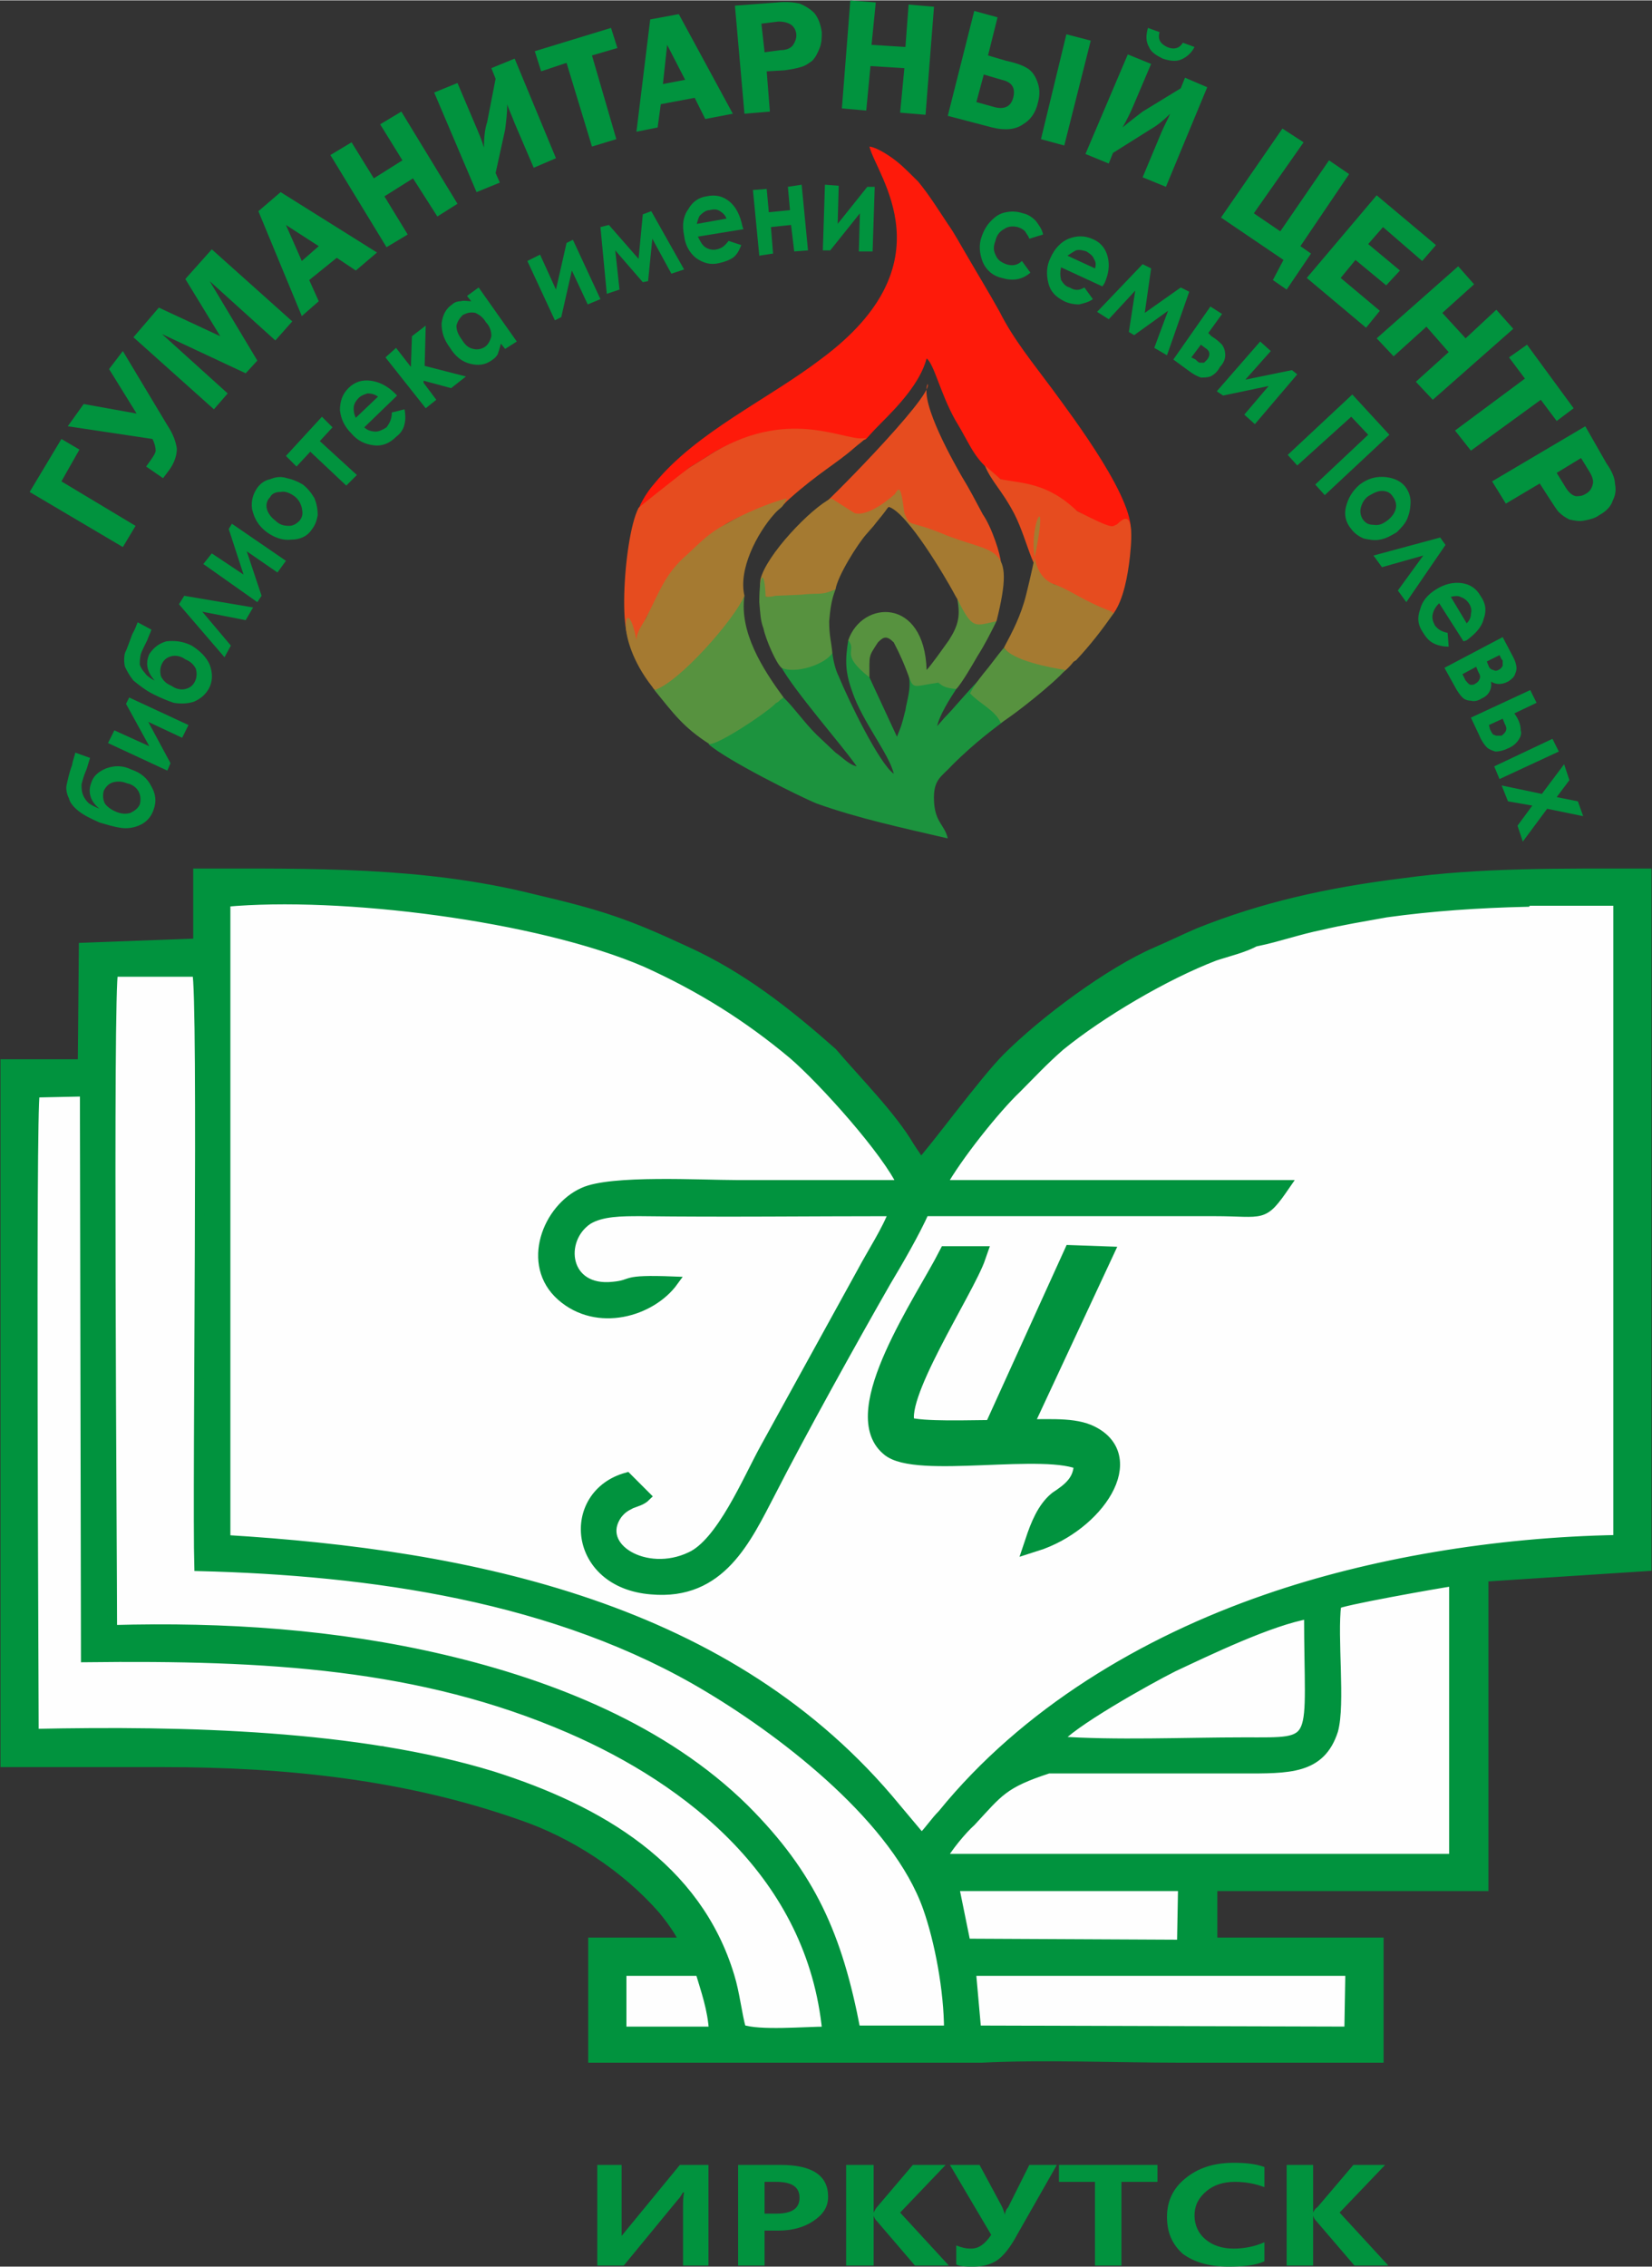 <?xml version="1.0" encoding="UTF-8"?>
<!DOCTYPE svg PUBLIC "-//W3C//DTD SVG 1.1//EN" "http://www.w3.org/Graphics/SVG/1.1/DTD/svg11.dtd">
<!-- Creator: CorelDRAW X6 -->
<svg xmlns="http://www.w3.org/2000/svg" xml:space="preserve" width="17.167mm" height="23.546mm" version="1.1" style="shape-rendering:geometricPrecision; text-rendering:geometricPrecision; image-rendering:optimizeQuality; fill-rule:evenodd; clip-rule:evenodd"
viewBox="0 0 1560 2139"
 xmlns:xlink="http://www.w3.org/1999/xlink">
 <rect x="0" y="0" width="1560" height="2139" fill="#333333" stroke="none"/>
 <defs>
  <style type="text/css">
   <![CDATA[
    .str0 {stroke:#FEFEFE;stroke-width:9.087}
    .str2 {stroke:#01933E;stroke-width:9.087}
    .str1 {stroke:#01933E;stroke-width:18.173}
    .fil0 {fill:#FEFEFE}
    .fil2 {fill:#01933E}
    .fil4 {fill:#1C933E}
    .fil7 {fill:#57923F}
    .fil6 {fill:#A57A31}
    .fil5 {fill:#E64C1F}
    .fil3 {fill:#FE1A0A}
    .fil1 {fill:#FEFEFE}
    .fil8 {fill:#01933E;fill-rule:nonzero}
   ]]>
  </style>
 </defs>
 <g id="Слой_x0020_1">
  <path class="fil0" d="M656 1860l250 0 0 -300 -250 0c-101,30 -203,61 -304,91 110,39 213,90 304,160l0 49z"/>
  <rect class="fil0" x="33" y="1031" width="120" height="617"/>
  <rect class="fil0" x="107" y="917" width="520" height="731"/>
  <rect class="fil0" x="900" y="1780" width="231.839" height="63.732"/>
  <path class="fil1 str0" d="M866 1297c-6,19 -22,30 -10,49 14,5 62,3 82,3l75 -165 28 1 -76 163c20,1 45,-2 62,5 49,21 7,84 -50,102 5,-15 11,-30 22,-39 12,-8 25,-17 24,-37 -34,-18 -159,8 -183,-14 -9,-8 -23,-29 -12,-43l67 -137 27 0c-3,9 -50,106 -56,112zm-552 162l2 1c194,16 409,99 530,246l21 25c5,4 1,1 4,3 7,-7 12,-15 19,-22 11,-15 48,-53 61,-61 36,-49 179,-119 245,-142 98,-34 216,-54 332,-56l0 -603 -84 0 -3 1c-44,1 -89,4 -132,10 -22,4 -41,7 -62,12 -20,4 -40,11 -59,15l-2 0c-10,6 -27,10 -39,14 -12,5 -26,12 -38,16l-1 0c-5,5 -36,20 -43,23l-20 12c-3,4 -36,28 -44,34 -16,14 -27,26 -41,40 -20,19 -56,64 -71,91l325 0c-22,32 -20,25 -67,25l-274 0c-9,20 -24,46 -36,66 -31,54 -82,146 -109,199 -23,44 -47,98 -113,92 -75,-6 -81,-90 -23,-106l18 18c-4,4 -9,5 -14,7 -6,3 -9,5 -13,10 -22,31 27,60 69,40 29,-13 54,-73 70,-102l92 -167c9,-17 24,-40 30,-57 -80,0 -159,1 -239,0 -18,0 -37,0 -50,8 -28,19 -22,68 24,63 21,-2 6,-7 57,-5 -21,29 -72,44 -106,14 -34,-30 -13,-83 21,-98 26,-12 111,-7 145,-7 52,0 104,0 156,0 -14,-31 -74,-98 -103,-123 -8,-7 -37,-29 -42,-34 -21,-10 -45,-30 -97,-53 -102,-44 -289,-67 -397,-57l0 602 101 6z"/>
  <path class="fil1 str0" d="M1294 1506l-32 8c-4,31 4,94 -3,119 -12,37 -42,36 -86,36l-183 0c-32,0 -25,1 -43,16 -6,5 -23,26 -30,34 -8,7 -23,25 -28,35l484 0 0 -262 -79 14z"/>
  <path class="fil1 str0" d="M998 1643c55,4 121,1 177,1 73,0 61,5 61,-121 -36,6 -96,35 -128,50 -24,12 -99,54 -110,70z"/>
  <rect class="fil0" x="560" y="1844" width="742.462" height="98.035"/>
  <path class="fil2 str1" d="M840 1365c24,22 149,-4 183,14 1,20 -12,29 -24,37 -11,9 -17,24 -22,39 57,-18 99,-81 50,-102 -17,-7 -42,-4 -62,-5l76 -163 -28 -1 -75 165c-20,0 -68,2 -82,-3 -15,-24 55,-129 66,-161l-27 0c-22,43 -94,147 -55,180z"/>
  <path class="fil2 str2" d="M587 1860l64 0 10 0c5,17 12,36 13,57l-87 0 0 -11 0 -46zm335 56l-5 -56 358 0 -1 57 -352 -1zm194 -81l-204 -1 -11 -54 216 0 -1 55zm-126 -166l183 0c44,0 74,1 86,-36 7,-25 -1,-88 3,-119 1,-3 97,-20 111,-22l0 262 -484 0c5,-10 20,-28 28,-35 26,-28 30,-36 73,-50zm-958 -33c0,-35 -3,-585 1,-605l47 -1 1 534c171,-2 316,6 457,67 113,49 229,139 243,286 -21,0 -64,4 -81,-2 -4,-14 -6,-34 -11,-50 -31,-103 -123,-157 -224,-189 -127,-39 -290,-43 -433,-40zm966 7c11,-16 86,-58 110,-70 32,-15 92,-44 128,-50 0,126 12,121 -61,121 -56,0 -122,3 -177,-1zm-328 -50c75,45 177,125 206,207 11,31 20,78 20,116l-88 0c-17,-89 -42,-146 -105,-209 -76,-75 -182,-117 -284,-141 -102,-24 -207,-31 -313,-28 0,-65 -4,-605 1,-621l79 0c6,21 0,491 2,561 160,4 338,28 482,115zm477 -691c12,-4 29,-8 39,-14 1,-4 0,-4 2,0 19,-4 39,-11 59,-15 21,-5 40,-8 62,-12 43,-6 88,-9 132,-10 2,-5 1,-5 3,-1l84 0 0 603c-116,2 -234,22 -332,56 -116,40 -228,107 -306,203 -7,7 -12,15 -19,22 -3,-2 1,1 -4,-3l-21 -25c-156,-190 -402,-239 -633,-253l0 -602c108,-10 295,13 397,57 51,23 96,51 139,87 29,25 89,92 103,123 -52,0 -104,0 -156,0 -34,0 -119,-5 -145,7 -34,15 -55,68 -21,98 34,30 85,15 106,-14 -51,-2 -36,3 -57,5 -46,5 -52,-44 -24,-63 13,-8 32,-8 50,-8 80,1 159,0 239,0 -6,17 -21,40 -30,57l-92 167c-16,29 -41,89 -70,102 -42,20 -91,-9 -69,-40 4,-5 7,-7 13,-10 5,-2 10,-3 14,-7l-18 -18c-58,16 -52,100 23,106 66,6 90,-48 113,-92 27,-53 78,-145 109,-199 12,-20 27,-46 36,-66l274 0c47,0 45,7 67,-25l-325 0c15,-27 51,-72 71,-91 14,-14 25,-26 41,-40 38,-31 99,-67 146,-85zm-82 39l0 0zm-439 861c5,6 18,23 20,31l-86 0 0 109 324 0c7,0 15,0 23,0l20 0c59,-3 127,0 187,0 63,0 125,0 188,0l0 -109 -157 0 0 -53 256 0 0 -292 154 -10 0 -654c-81,0 -157,-1 -229,9 -73,9 -134,23 -194,47 -14,6 -26,12 -40,18 -44,19 -106,65 -141,100 -22,22 -70,88 -82,100 -4,-8 -5,-8 -10,-16 -17,-29 -50,-62 -73,-89 -43,-38 -86,-72 -139,-96 -56,-26 -80,-34 -144,-49 -104,-26 -209,-24 -316,-24l0 66 -108 4 -1 110 -73 0 0 659c25,0 50,0 76,0 24,0 48,0 73,0 117,0 230,12 338,50 50,17 99,49 134,89z"/>
  <g id="_459583664">
   <path class="fil3" d="M928 269l0 0zm-326 216c26,-16 32,-30 49,-44l24 -15c74,-41 119,-7 137,-12 8,1 1,4 20,-15 16,-16 37,-38 43,-61 7,5 13,33 27,58 17,28 17,37 43,56 18,12 41,14 72,30 6,3 8,5 14,8 20,9 15,4 36,16 9,-30 -55,-114 -74,-140 -17,-23 -36,-46 -49,-72 -10,-18 -21,-36 -32,-55 -6,-10 -10,-18 -17,-28 -8,-12 -18,-28 -28,-40 -5,-5 -14,-14 -19,-18 -6,-5 -19,-14 -27,-15 7,28 76,110 -45,200 -51,39 -118,69 -158,118 -8,9 -16,23 -16,29z"/>
   <path class="fil4" d="M827 695l0 0zm63 -25l0 0zm-46 60c-14,-10 -43,-70 -52,-92 -3,-6 -5,-14 -6,-22 -7,6 -5,4 -9,7l-28 6c-3,1 -6,0 -12,-1 13,24 59,76 72,95 -8,-2 -14,-9 -20,-13l-18 -17c-12,-12 -20,-24 -31,-35 -21,11 -46,37 -71,44 17,15 85,49 102,56 39,14 81,23 124,33 -3,-13 -12,-15 -13,-35 -1,-21 7,-23 17,-34 23,-23 43,-37 48,-41 4,-5 3,-3 4,-6 -5,-13 -20,-22 -28,-32 -9,9 -23,26 -31,34l-7 8c2,-10 12,-26 18,-35 -9,-2 -48,-20 -45,-13 3,12 -2,25 -3,33 -4,16 -4,15 -8,25l-26 -56c-3,-7 -15,-31 -20,-35 -3,19 -3,30 4,49 9,27 35,59 39,77z"/>
   <path class="fil5" d="M603 479c-15,29 -21,147 0,125 0,-1 6,-19 7,-21 22,-39 37,-64 76,-89 15,-9 35,-15 52,-19 6,-1 -2,4 8,-5 27,-24 44,-33 60,-47 7,-6 4,-3 12,-10 -18,5 -69,-30 -143,13l-24 15c-8,6 -46,36 -48,38z"/>
   <path class="fil6" d="M616 648c16,28 81,-69 87,-86 -6,-25 12,-59 28,-77 6,-7 8,-5 12,-15 -16,4 -42,15 -57,24 -17,9 -24,17 -37,29 -21,18 -26,35 -39,60 -3,6 -9,13 -9,21 -9,-49 -23,-4 15,44z"/>
   <path class="fil5" d="M778 475c10,4 15,9 31,13 29,2 21,-6 34,-12 1,1 3,0 3,2 1,2 4,-1 9,10 7,14 3,6 36,19 20,9 40,17 54,23 0,-6 -8,-32 -17,-45 -7,-13 -12,-23 -20,-36 -5,-9 -40,-69 -32,-87 6,11 -104,121 -98,113z"/>
   <path class="fil5" d="M994 551c0,0 1,0 1,0 12,5 53,33 57,27 9,-13 13,-35 15,-53 6,-55 -11,-30 -13,-30 -4,1 0,6 -37,-13 -28,-27 -52,-26 -72,-30l-15 -13c6,15 16,23 28,46 14,28 17,60 36,66z"/>
   <path class="fil7" d="M728 642l0 0zm-110 9c18,22 27,35 52,51 9,0 50,-27 61,-37 3,-3 1,-1 4,-3 2,-2 2,-2 5,-4 -20,-27 -42,-62 -37,-96 -10,23 -62,82 -85,89z"/>
   <path class="fil6" d="M948 611c8,12 35,24 48,26 7,0 14,-8 18,-13 1,0 1,-1 2,-1 14,-15 24,-28 36,-45 -1,0 -2,0 -2,-1 -29,-11 -38,-20 -55,-26 -46,-18 11,-140 -26,10 -5,20 -13,35 -21,50z"/>
   <path class="fil6" d="M718 547c-1,11 1,17 5,16 3,0 6,1 9,1 14,2 45,-1 57,-8 2,-13 21,-43 29,-52l7 -8c6,-8 16,-18 20,-30 -11,10 -28,21 -38,18l-22 -14c-19,9 -62,54 -67,77z"/>
   <path class="fil7" d="M801 604c9,11 -9,12 20,35 0,-22 -1,-19 8,-33 5,-5 8,-7 15,0 25,48 7,43 42,38 4,3 6,5 17,6 5,-5 16,-24 20,-31 7,-11 12,-21 18,-33 -15,2 -27,-1 -33,-15 -1,-2 -2,-4 -4,-6 3,16 1,25 -8,39 -5,7 -17,24 -21,28 -2,-69 -61,-66 -74,-28z"/>
   <path class="fil6" d="M839 478c18,5 55,69 61,80 3,6 5,8 7,13 12,23 15,19 34,15 19,-76 -2,-62 -52,-83 -32,-13 -29,-5 -35,-19 -4,-31 -5,-25 -14,-9l-1 3z"/>
   <path class="fil7" d="M738 630c13,6 41,-3 48,-14 -1,-11 -3,-16 -3,-30 1,-11 2,-20 6,-30 -14,6 -15,3 -33,5l-24 1c-3,1 -6,1 -9,1 -1,-27 -6,-23 -6,5 1,11 1,17 4,25 2,10 12,33 17,37z"/>
   <path class="fil7" d="M929 635c-7,9 -8,10 -13,19 9,10 24,16 29,28 12,-7 51,-38 61,-50 -14,-2 -50,-9 -58,-21 -6,7 -13,17 -19,24z"/>
  </g>
  <path class="fil8" d="M669 2138l-24 0 0 -54c0,-6 0,-11 1,-15l-1 0c-1,1 -2,4 -5,7l-51 62 -25 0 0 -95 23 0 0 54c0,7 0,11 0,13l0 0 55 -67 27 0 0 95z"/>
  <path id="1" class="fil8" d="M722 2105l0 33 -25 0 0 -95 40 0c30,0 45,10 45,30 0,10 -5,17 -14,23 -9,6 -20,9 -33,9l-13 0zm0 -46l0 30 11 0c15,0 22,-5 22,-15 0,-10 -7,-15 -22,-15l-11 0z"/>
  <path id="2" class="fil8" d="M896 2138l-32 0 -36 -42c-1,-1 -2,-2 -3,-5l0 0 0 47 -26 0 0 -95 26 0 0 45 0 0c1,-2 2,-4 3,-5l34 -40 31 0 -43 45 46 50z"/>
  <path id="3" class="fil8" d="M998 2043l-37 65c-7,13 -14,22 -21,26 -7,4 -14,5 -21,5 -7,0 -12,0 -16,-2l0 -18c5,2 9,3 14,3 7,0 13,-4 19,-13l-39 -66 28 0 21 39c1,2 2,5 3,8l0 0c0,-2 1,-5 3,-7l20 -40 26 0z"/>
  <polygon id="4" class="fil8" points="1093,2059 1059,2059 1059,2138 1034,2138 1034,2059 1000,2059 1000,2043 1093,2043 "/>
  <path id="5" class="fil8" d="M1194 2134c-9,4 -20,5 -34,5 -18,0 -32,-4 -43,-12 -10,-9 -15,-20 -15,-35 0,-15 6,-27 17,-36 12,-10 27,-15 46,-15 11,0 21,1 29,4l0 19c-8,-3 -17,-5 -28,-5 -11,0 -20,3 -27,9 -7,6 -11,13 -11,23 0,9 4,17 10,22 7,6 16,9 27,9 10,0 20,-2 29,-6l0 18z"/>
  <path id="6" class="fil8" d="M1311 2138l-32 0 -36 -42c-1,-1 -2,-2 -3,-5l0 0 0 47 -25 0 0 -95 25 0 0 45 0 0c1,-2 2,-4 4,-5l34 -40 30 0 -43 45 46 50z"/>
  <path class="fil8" d="M116 516l-88 -52 30 -50 17 10 -17 30 70 42 -12 20zm28 -102l-80 -12 15 -21 50 9 -26 -42 13 -17 42 70c6,9 8,16 9,22 0,6 -2,13 -7,20l-6 8 -16 -11 5 -7c2,-3 4,-6 4,-8 0,-3 -1,-7 -3,-11zm88 -62l-79 -37 62 56 -13 15 -76 -68 24 -28 58 27 -33 -54 25 -28 76 68 -16 18 -62 -56 45 75 -11 12zm33 -171l91 57 -20 17 -18 -12 -26 21 9 20 -16 14 -41 -99 21 -18zm20 65l16 -14 -31 -20 15 34zm94 -141l53 87 -19 12 -23 -36 -27 17 22 36 -20 12 -53 -87 20 -12 21 34 27 -17 -21 -34 20 -12zm89 58l4 9 -22 9 -40 -94 22 -9 17 40c3,7 6,14 8,21 0,-10 1,-18 3,-24l8 -41 -4 -10 22 -9 39 94 -21 9 -18 -42c-3,-8 -6,-14 -7,-18 0,8 -1,16 -2,24l-9 41zm109 -137l6 19 -24 7 23 79 -23 7 -24 -79 -24 8 -6 -19 72 -22zm64 -13l51 94 -26 5 -10 -20 -32 6 -3 22 -20 4 13 -106 27 -5zm-15 66l21 -4 -17 -33 -4 37zm98 -12l3 38 -24 2 -9 -102 40 -3c9,-1 16,0 21,1 5,2 10,5 14,9 4,5 6,11 7,18 0,5 0,10 -2,15 -2,5 -4,9 -7,12 -4,3 -7,5 -11,6 -3,1 -8,2 -15,3l-17 1zm-2 -18l15 -2c6,0 10,-2 12,-5 2,-3 3,-6 3,-9 0,-4 -2,-8 -5,-10 -3,-2 -7,-3 -12,-3l-16 2 3 27zm160 -43l-8 102 -24 -2 4 -42 -32 -2 -4 42 -23 -2 8 -102 24 2 -4 40 32 2 3 -40 24 2zm13 103l25 -99 22 6 -9 36 17 5c9,2 15,4 20,7 5,3 8,8 10,14 2,6 2,12 0,19 -2,9 -7,16 -14,20 -7,5 -17,6 -29,3l-42 -11zm27 -13l18 5c9,2 15,-1 17,-10 2,-9 -2,-14 -11,-16l-17 -5 -7 26zm61 35l24 -99 23 6 -25 99 -22 -6zm68 13l-4 10 -22 -9 40 -94 22 9 -17 40c-3,7 -6,13 -10,20 7,-6 14,-11 19,-15l36 -22 4 -10 21 9 -39 94 -22 -9 18 -43c3,-7 6,-12 8,-17 -6,6 -12,11 -19,15l-35 22zm33 -118l11 4c-2,7 1,11 7,14 7,3 12,1 15,-4l11 4c-3,6 -8,10 -13,12 -5,2 -11,1 -17,-1 -6,-3 -11,-6 -13,-11 -3,-5 -3,-11 -1,-18zm69 179l58 -84 20 13 -47 67 25 17 46 -67 19 13 -46 68 10 7 -23 34 -13 -9 10 -19 -59 -40zm190 41l-37 -32 -14 16 30 25 -13 14 -29 -24 -14 17 37 31 -13 16 -56 -47 66 -78 56 47 -13 15zm86 64l-76 67 -16 -17 31 -28 -21 -24 -31 28 -16 -17 77 -68 15 17 -30 27 22 24 29 -27 16 18zm57 75l-16 12 -15 -20 -66 48 -15 -19 66 -49 -15 -20 17 -12 44 60zm-32 71l-32 19 -13 -21 88 -52 20 35c5,7 8,14 8,19 1,5 1,10 -2,16 -2,6 -6,10 -13,14 -4,3 -9,4 -14,5 -5,1 -9,0 -14,-1 -4,-2 -7,-4 -10,-7 -2,-2 -5,-7 -9,-13l-9 -14zm16 -10l8 13c3,5 6,8 10,9 3,0 6,0 9,-2 4,-2 6,-5 7,-9 1,-3 0,-7 -3,-12l-8 -13 -23 14z"/>
  <path class="fil8" d="M71 710l14 5c-1,3 -2,7 -3,10 -3,7 -4,11 -5,15 0,3 0,6 1,9 1,3 3,6 5,8 2,2 6,4 11,6 -9,-7 -11,-16 -8,-24 2,-7 7,-11 14,-14 8,-3 16,-3 24,1 9,3 15,8 19,16 4,7 5,14 2,22 -2,6 -6,11 -12,14 -6,3 -13,4 -19,3 -7,-1 -13,-3 -20,-5 -9,-4 -15,-7 -20,-11 -5,-4 -8,-8 -9,-12 -2,-4 -3,-9 -2,-13 1,-4 2,-10 5,-18 1,-6 3,-10 3,-12zm49 29c-5,-2 -9,-2 -13,-1 -4,1 -7,4 -9,8 -1,4 -1,8 1,12 2,3 6,6 11,8 5,2 9,2 13,1 4,-2 7,-4 9,-8 1,-4 1,-8 -1,-12 -2,-4 -6,-7 -11,-8zm41 -19l-3 7 -56 -26 6 -12 33 15 -22 -40 3 -6 56 26 -6 12 -32 -15 21 39zm-31 -133l13 7c-1,3 -3,7 -4,10 -3,6 -5,10 -6,13 -1,4 -1,7 -1,10 1,3 3,6 5,8 1,2 5,5 9,7 -7,-8 -9,-16 -5,-25 4,-6 9,-10 16,-12 8,-1 16,0 24,4 8,5 14,11 17,18 3,8 3,16 -1,23 -3,5 -7,9 -14,12 -6,2 -13,2 -19,1 -6,-2 -13,-5 -19,-8 -8,-4 -14,-9 -19,-13 -4,-5 -6,-9 -8,-13 -1,-4 -1,-9 0,-13 2,-4 4,-10 7,-18 3,-5 4,-9 5,-11zm45 35c-4,-3 -9,-4 -13,-3 -4,1 -7,3 -9,7 -2,4 -2,8 -1,12 2,4 5,7 10,9 4,3 9,4 13,3 4,-1 7,-3 9,-7 2,-4 2,-8 1,-12 -2,-4 -5,-7 -10,-9zm64 -49l-7 12 -41 -8 27 32 -6 11 -43 -50 5 -8 65 11zm8 -11l-4 6 -51 -36 8 -10 30 20 -14 -43 3 -5 51 35 -8 11 -29 -20 14 42zm-4 -102c3,-4 7,-7 12,-8 5,-2 10,-3 16,-1 5,1 10,3 15,6 5,4 8,8 11,13 2,5 3,10 3,16 -1,5 -2,9 -6,14 -4,6 -11,9 -19,9 -8,1 -16,-2 -23,-7 -8,-6 -12,-13 -14,-22 -1,-8 1,-14 5,-20zm12 9c-3,3 -4,7 -3,11 1,4 4,8 8,11 4,4 8,5 13,5 4,0 7,-2 10,-5 3,-4 3,-7 2,-12 -1,-4 -3,-8 -7,-11 -4,-3 -9,-5 -13,-4 -4,0 -8,1 -10,5zm15 -39l34 -37 10 10 -12 13 35 32 -10 10 -34 -32 -13 14 -10 -10zm105 -57l-31 30c3,3 7,4 11,4 3,0 7,-2 10,-4 3,-4 5,-8 5,-14l12 -3c1,5 1,10 0,14 -1,5 -4,9 -8,12 -6,6 -13,9 -21,8 -8,-1 -15,-4 -21,-11 -7,-7 -10,-14 -11,-22 0,-8 2,-15 8,-21 6,-6 13,-8 21,-7 8,1 16,5 23,12l2 2zm-18 1c-3,-2 -6,-3 -10,-3 -3,1 -6,2 -8,4 -3,3 -5,6 -5,10 0,2 0,5 2,9l21 -20zm7 -37l10 -9 14 18 1 -29 13 -10 -1 38 39 10 -14 11 -26 -7 0 2 12 16 -10 8 -38 -48zm77 -58l11 -8 36 51 -11 7 -4 -5c-1,4 -2,7 -3,10 -1,2 -3,4 -6,6 -6,4 -12,5 -20,3 -8,-2 -14,-7 -19,-15 -6,-8 -8,-15 -8,-23 1,-8 4,-14 10,-18 2,-2 5,-3 8,-3 3,-1 7,0 10,0l-4 -5zm-4 18c-3,3 -5,6 -6,10 0,5 2,9 5,13 3,5 6,8 11,9 4,1 8,0 11,-2 3,-2 5,-6 6,-10 0,-4 -1,-9 -5,-13 -3,-5 -6,-7 -10,-9 -5,-1 -8,0 -12,2zm93 2l-6 3 -26 -56 12 -6 15 33 10 -44 6 -3 26 56 -12 5 -15 -32 -10 44zm73 -55l4 -42 8 -3 31 55 -12 4 -18 -33 -4 40 -5 1 -26 -30 4 37 -12 4 -6 -63 8 -2 28 32zm99 -28l-43 7c2,4 4,8 7,10 3,2 7,3 11,2 5,-1 8,-4 11,-8l12 4c-2,5 -4,9 -8,12 -3,2 -8,4 -13,5 -8,2 -15,0 -22,-5 -6,-5 -10,-12 -11,-21 -2,-10 -1,-18 4,-25 4,-7 10,-11 17,-12 9,-2 16,0 22,5 6,5 10,13 12,23l1 3zm-16 -10c-1,-3 -3,-5 -6,-7 -3,-2 -6,-2 -10,-1 -3,0 -6,2 -9,5 -1,1 -2,4 -3,8l28 -5zm40 -6l20 -2 -2 -22 13 -2 6 62 -13 1 -3 -25 -19 2 2 25 -13 2 -6 -62 13 -1 2 22zm58 36l-7 0 2 -62 13 1 -1 36 28 -35 7 0 -2 61 -13 0 1 -36 -28 35zm201 -15l-13 4c-1,-3 -3,-5 -4,-7 -2,-2 -4,-3 -7,-4 -4,-1 -9,-1 -13,2 -4,2 -7,6 -8,11 -2,5 -2,9 0,13 2,5 5,7 10,9 6,2 11,1 15,-3l8 11c-8,7 -17,8 -27,5 -9,-2 -15,-8 -18,-15 -3,-8 -4,-16 -1,-24 2,-6 5,-11 9,-15 4,-4 8,-7 14,-8 5,-1 10,-1 16,1 5,1 9,4 12,7 3,4 6,8 7,13zm56 49l-39 -18c-1,4 -1,8 0,12 2,3 4,6 8,7 5,3 9,3 14,0l8 11c-4,3 -9,4 -13,5 -5,0 -10,-1 -14,-3 -8,-4 -13,-9 -15,-17 -2,-8 -2,-16 2,-24 4,-9 10,-15 17,-18 8,-3 15,-3 22,0 8,3 13,9 15,17 2,8 1,16 -3,25l-2 3zm-7 -17c1,-3 1,-6 -1,-9 -1,-3 -4,-5 -7,-7 -3,-1 -7,-2 -10,-1 -2,1 -5,3 -8,5l26 12zm47 42l34 -24 8 4 -21 60 -12 -7 13 -35 -32 23 -5 -3 6 -39 -25 27 -11 -7 43 -45 8 4 -6 42zm60 19l3 3c5,3 8,6 10,8 2,3 3,6 3,10 0,4 -2,8 -5,11 -2,4 -5,7 -9,9 -3,1 -6,1 -9,1 -3,-1 -7,-3 -11,-6l-15 -11 35 -50 11 7 -13 18zm-16 23l4 2c2,2 3,3 4,3 2,0 3,0 4,0 1,-1 2,-2 3,-3 3,-4 3,-8 -2,-11l-4 -3 -9 12zm30 36l-6 -4 41 -47 10 9 -24 27 44 -9 5 4 -40 47 -10 -9 23 -27 -43 9zm122 -1l35 38 -61 57 -9 -10 50 -47 -16 -17 -51 46 -9 -10 61 -57zm50 87c3,4 5,9 5,14 0,6 -1,11 -3,16 -2,5 -6,9 -10,13 -5,3 -10,6 -16,7 -5,1 -10,0 -15,-1 -5,-2 -9,-5 -12,-9 -5,-6 -7,-13 -5,-21 2,-8 6,-15 13,-21 8,-6 16,-8 25,-7 8,1 14,4 18,9zm-12 9c-2,-3 -5,-5 -10,-5 -4,0 -8,2 -13,5 -4,3 -6,7 -7,11 -1,4 0,8 2,11 3,4 6,5 10,5 5,1 9,-1 13,-4 4,-3 7,-7 8,-11 1,-4 0,-8 -3,-12zm13 100l-8 -11 24 -33 -39 11 -8 -11 63 -17 5 7 -37 54zm54 37l-23 -36c-3,3 -5,6 -6,10 -1,4 0,7 2,11 3,4 7,6 12,7l1 13c-5,0 -10,-1 -14,-3 -4,-2 -7,-5 -10,-10 -5,-7 -6,-14 -3,-22 2,-8 7,-14 15,-19 8,-5 16,-7 24,-6 8,1 14,5 18,12 5,7 6,14 3,22 -2,8 -8,14 -16,20l-3 1zm3 -17c3,-3 4,-6 4,-9 1,-4 0,-7 -2,-10 -2,-3 -5,-5 -8,-6 -2,-1 -5,-1 -9,0l15 25zm-21 42l55 -29 10 19c3,6 4,11 2,15 -1,4 -4,6 -7,8 -6,3 -11,3 -16,0 1,7 -2,13 -9,16 -3,2 -7,3 -10,2 -3,0 -6,-1 -8,-3 -2,-2 -5,-6 -7,-10l-10 -18zm40 -6l2 5c1,2 3,3 4,3 2,1 3,1 5,0 2,-1 3,-2 4,-4 0,-2 0,-3 0,-5l-1 -1 -2 -4 -12 6zm-23 12l3 6c2,2 3,4 5,4 2,0 3,0 4,-1 2,-1 3,-2 4,-4 1,-2 1,-4 -1,-7l-2 -5 -13 7zm49 37l2 3c3,5 4,9 4,13 1,3 0,6 -2,9 -2,3 -5,6 -10,8 -4,2 -8,3 -12,3 -3,-1 -6,-2 -8,-4 -2,-2 -5,-6 -7,-11l-8 -17 56 -26 6 12 -21 10zm-24 11l1 4c1,2 2,4 3,5 1,0 2,1 3,1 2,0 3,0 5,0 4,-3 6,-6 3,-11l-2 -5 -13 6zm60 13l6 12 -56 26 -5 -12 55 -26zm11 24l5 15 -12 16 20 4 5 14 -34 -7 -23 31 -5 -15 14 -19 -23 -4 -6 -15 38 8 21 -28z"/>
 </g>
</svg>
